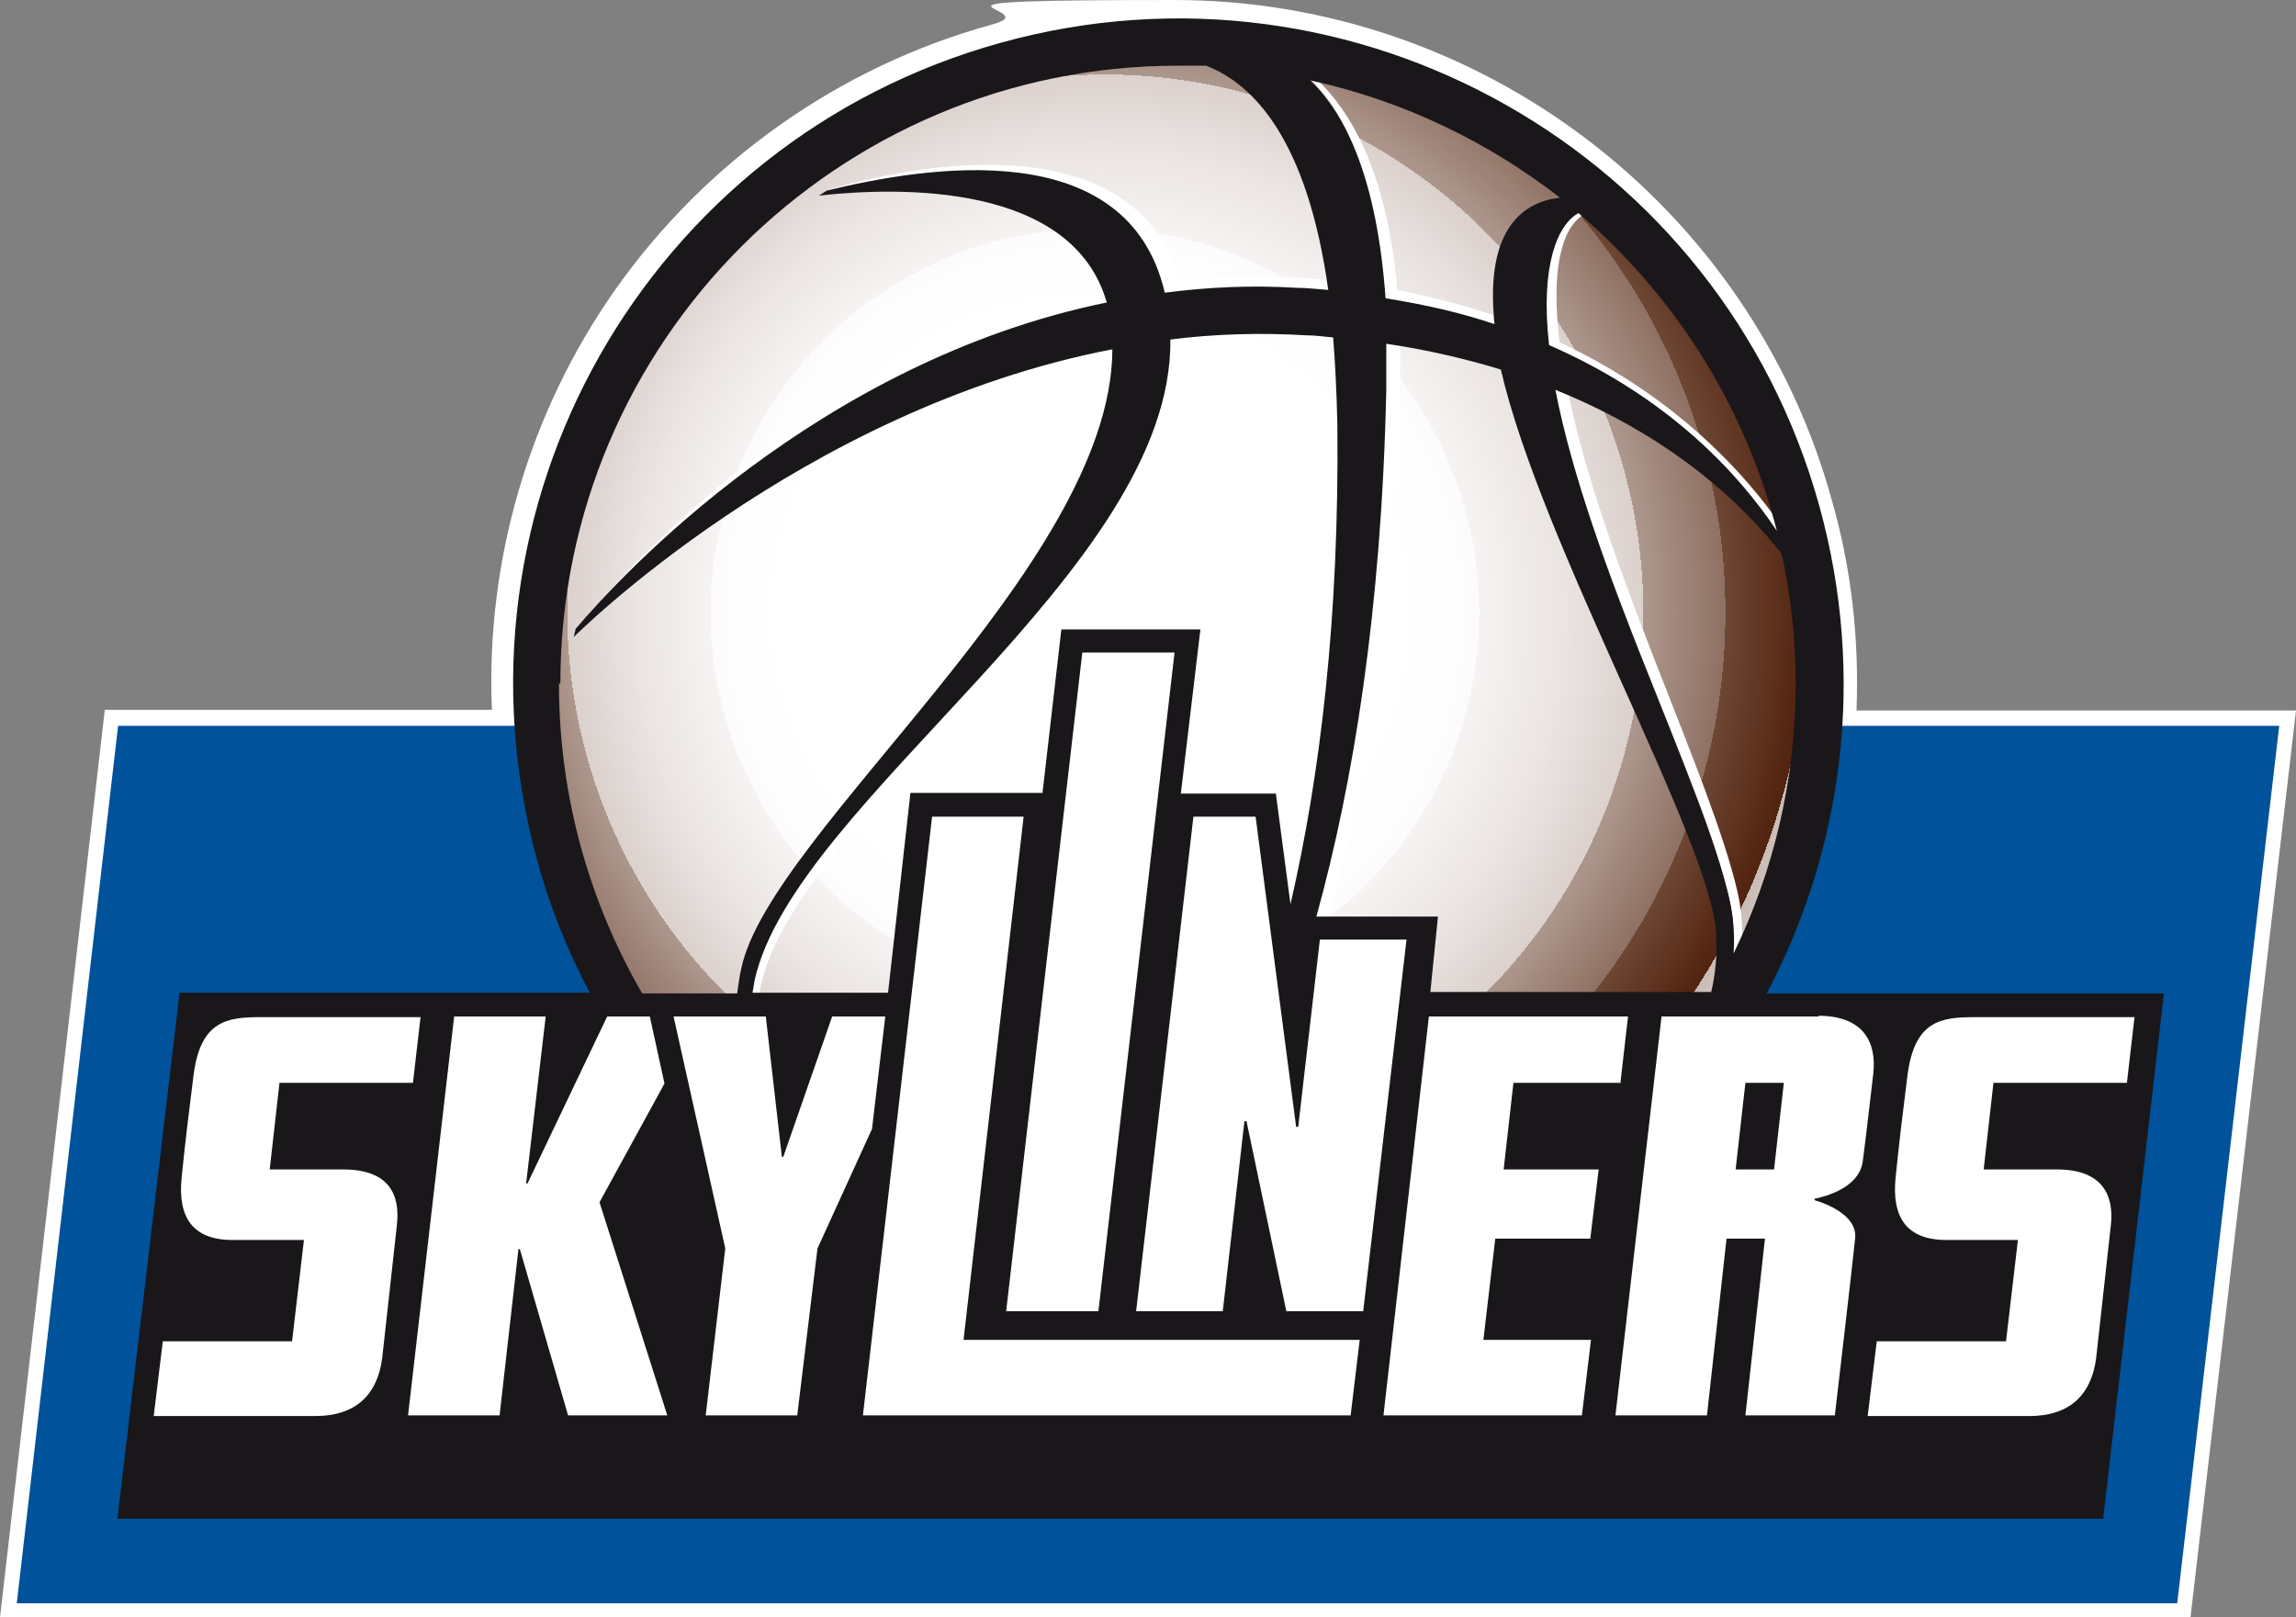 <?xml version="1.0" encoding="UTF-8"?>
<svg xmlns="http://www.w3.org/2000/svg" xmlns:xlink="http://www.w3.org/1999/xlink" version="1.1" viewBox="0 0 328.6 231.5">
  <rect x="0" y="0" width="328.6" height="231.5" fill="#808080" stroke="none"/>
  <!-- Generator: Adobe Illustrator 29.5.1, SVG Export Plug-In . SVG Version: 2.1.0 Build 141)  -->
  <defs>
    <style>
      .st0 {
        fill: none;
      }

      .st1 {
        fill: #1a171b;
      }

      .st2 {
        fill: url(#radial-gradient);
      }

      .st3 {
        isolation: isolate;
      }

      .st4 {
        fill: #fff;
      }

      .st5 {
        fill: url(#radial-gradient1);
        mix-blend-mode: multiply;
      }

      .st6 {
        fill: #00529a;
      }

      .st7 {
        clip-path: url(#clippath);
      }
    </style>
    <radialGradient id="radial-gradient" cx="180.8" cy="60.2" fx="172.6" fy="60.2" r="119.5" gradientTransform="translate(-50 12.1) scale(1.1)" gradientUnits="userSpaceOnUse">
      <stop offset="0" stop-color="#fff"/>
      <stop offset="0" stop-color="#fef8ee"/>
      <stop offset=".1" stop-color="#fce8c4"/>
      <stop offset=".3" stop-color="#f9ce80"/>
      <stop offset=".4" stop-color="#f5ab23"/>
      <stop offset=".5" stop-color="#f49e00"/>
      <stop offset=".8" stop-color="#f49e00"/>
      <stop offset=".8" stop-color="#f5a91d"/>
      <stop offset=".9" stop-color="#f9cd7c"/>
      <stop offset=".9" stop-color="#fce8c3"/>
      <stop offset=".9" stop-color="#fef8ee"/>
      <stop offset="1" stop-color="#fff"/>
    </radialGradient>
    <radialGradient id="radial-gradient1" cx="191.3" cy="68.7" fx="184.5" fy="68.7" r="100" gradientTransform="translate(-50 12.1) scale(1.1)" gradientUnits="userSpaceOnUse">
      <stop offset=".4" stop-color="#fff"/>
      <stop offset=".5" stop-color="#fcfcfc"/>
      <stop offset=".5" stop-color="#f6f3f2"/>
      <stop offset=".6" stop-color="#ebe5e3"/>
      <stop offset=".7" stop-color="#dbd1cd"/>
      <stop offset=".7" stop-color="#c6b7b0"/>
      <stop offset=".7" stop-color="#ad978d"/>
      <stop offset=".8" stop-color="#8f7163"/>
      <stop offset=".8" stop-color="#6d4634"/>
      <stop offset=".9" stop-color="#52230e"/>
      <stop offset=".9" stop-color="#704a39"/>
      <stop offset=".9" stop-color="#a2897e"/>
      <stop offset=".9" stop-color="#cabcb5"/>
      <stop offset="1" stop-color="#e7e0dd"/>
      <stop offset="1" stop-color="#f8f6f6"/>
      <stop offset="1" stop-color="#fff"/>
    </radialGradient>
    <clipPath id="clippath">
      <path class="st0" d="M257.8,97.8c0,49.2-39.9,89-89,89s-89-39.9-89-89S119.6,8.7,168.8,8.7s89,39.9,89,89Z"/>
    </clipPath>
  </defs>
  <g class="st3">
    <g id="Ebene_1_Kopie">
      <g>
        <path class="st4" d="M265.7,101.7c.4-10.1-.7-20.2-3.5-30C250.6,29.5,211.9,0,168.1,0s-17.5,1.2-26.1,3.5c-21.8,6-40.9,19.5-53.9,37.9-12.4,17.6-18.6,38.9-17.7,60.2H15L0,231.5h313.5l15.1-129.8h-62.9Z"/>
        <polygon class="st6" points="311.6 229.5 2.4 229.5 16.9 103.9 326.2 103.9 311.6 229.5"/>
      </g>
      <g>
        <path class="st2" d="M258,97.9c0,49.3-40,89.3-89.3,89.3s-89.3-40-89.3-89.3S119.4,8.6,168.7,8.6s89.3,40,89.3,89.3Z"/>
        <path class="st5" d="M258,97.9c0,49.3-40,89.3-89.3,89.3s-89.3-40-89.3-89.3S119.4,8.6,168.7,8.6s89.3,40,89.3,89.3Z"/>
      </g>
      <g class="st7">
        <g>
          <path class="st4" d="M229.1,30.3c.6.1,2.9-.2,2.9-.2,0,0-1.4-.5-3.4-.8,0,.4,0,.9-.4.8-3.6-.6-8.2,4.5-6.6,19.3,18.2,7.9,28.3,19.7,33.5,27.9,4.1,4.9,5.7,8.4,5.7,8.4,0,0-8.7-23.2-37.6-36.7-1.8-14.8,2.3-19.3,5.9-18.7Z"/>
          <path class="st4" d="M158.4,43.4c-.1-.5-.3-1-.5-1.5-39.3,8.3-66.7,37.5-74.4,47,8.1-9.3,35.7-37.4,74.9-45.5Z"/>
          <path class="st4" d="M198.1,42.7c5.7.9,10.9,2.2,15.6,3.7,0-.4,0-.8,0-1.3-4.2-1.4-8.8-2.6-13.7-3.6-1.9-21.3-9.7-30.4-17.1-34-10.6-5.2-21.4,1.1-21.4,1.1,0,0,.4-.2,1.1-.4,7.9-3.2,32.5-9.6,35.6,34.3Z"/>
          <path class="st4" d="M166.6,42c6.1-.8,12.4-1,18.9-.7,1.5,0,3,.2,4.5.3,0-.5-.1-1-.2-1.5-1.6-.2-3.2-.3-4.9-.4-5.5-.3-10.9-.2-16.1.4-6.2-21.4-34.9-17.5-50.3-12.9h0c14.3-3.4,42.9-7.9,48.2,14.8Z"/>
          <path class="st4" d="M169.9,48.4c-.8,0-1.6.2-2.4.3.4,33-53.8,65.9-59.5,91.7-1.6,7.4-1.6,13.3,0,18.9l.4.3c-1.7-5.6-.8-12.6.5-18.5,5.4-25.1,60.9-59.7,61-92.6Z"/>
          <path class="st4" d="M224.5,56.6c-.6-.3-1.3-.5-1.9-.8,0,0,0,0,0,0,4.9,25.2,21.1,56,24.9,72.9,2.6,11.3-3,20.1-7,24.7-1.3,1.7-2.3,2.6-2.3,2.6,0,0,14.3-11.3,10.5-28.2-3.8-16.6-19-46.4-24.2-71.3Z"/>
          <path class="st4" d="M198.4,49.3c0,2.2,0,4.4,0,6.8-1.8,80.4-25.5,116.9-36.2,129.3-2.1,2.8-3.4,4.1-3.4,4.1,0,0,39.5-30.4,41.6-134.3,0-1.9,0-3.8,0-5.6-.7-.1-1.3-.2-2-.3Z"/>
        </g>
      </g>
      <path class="st1" d="M252.9,142.1c10.9-20.7,14.2-45.3,7.5-69.6C246.4,21.8,193.9-7.9,143.3,6.1c-50.7,14-80.4,66.4-66.4,117.1,1.8,6.7,4.4,13,7.5,18.9H25.7l-8.9,75.3h284.2s8.7-75.2,8.7-75.2h-56.9ZM184.7,129.5l-2.1-15.9h-13.6l2.8-23.5h-19.9l-2.7,23.4h-18.9l-3.2,28.6h-19.4c.1-.6.2-1.2.3-1.8,5.7-25.7,59.9-58.6,59.5-91.7,6.3-.8,12.9-1,19.5-.6,1.3,0,2.5.2,3.8.3.3,3.8.5,7.9.6,12.4.3,27.8-2.5,50.5-6.7,68.7ZM204.7,142.1l1.1-10.9h-17.4c5.3-19.2,9.3-43.8,10-75.2,0-2.4,0-4.6,0-6.8,6,.9,11.5,2.2,16.4,3.7,5.8,25.2,30,67.3,30.8,80.7.2,3.1-.1,5.9-.7,8.4h-40.3ZM257,97.8c0,13.9-3.2,27-8.9,38.7.2-2.4,0-5.1-.6-7.8-3.9-16.9-20-47.7-24.9-72.9,0,0,0,0,0,0,17.1,6.9,27.2,16.8,32.4,23.5,1.3,6,2,12.3,2,18.7ZM225.9,30.5c13.7,11.7,23.8,27.5,28.4,45.5-5.4-8.1-15.4-19.1-32.6-26.6-1.3-11.6,1.3-17.3,4.2-18.9ZM223.3,28.3c-4.8.5-10.9,3.9-9.4,18.1-4.7-1.6-9.9-2.8-15.6-3.7-1.2-16.7-5.5-26.2-10.8-31.2,13.3,2.9,25.5,8.8,35.9,16.9ZM80.2,97.8c0-48.8,39.6-88.4,88.4-88.4s2.7,0,4,0c6.8,2.6,14.5,10.6,17.5,32.1-1.5-.1-3-.3-4.5-.3-6.5-.4-12.8-.1-18.9.7-5.3-22.8-34.1-18.1-48.4-14.6l-1.1.7c11.7-1.3,36.3-1.8,41.2,15.3-41.1,8.4-69.4,38.9-76,46.7l-.3,1.2s32.5-32.6,77.1-41.2c0,0,0,.1,0,.2-.3,31-49,68.9-53.1,88.4-.3,1.2-.4,2.4-.6,3.6h-13.6c-7.5-13-11.9-28.1-11.9-44.3Z"/>
      <path class="st4" d="M232,155h-15.4l-1.4,12.4h13.6l-1.2,9.9h-13.6l-1.7,14.5h15.4l-1.3,10.8h-28.4l6.5-57.1h28.5l-1.1,9.6Z"/>
      <path class="st4" d="M305.5,145.5l-1.1,9.5h-19.1l-1.4,12.4h10.5c6.4,0,8.2,3.6,7.7,8-.5,4.4-1.5,13.7-2.1,19-.7,5.3-3.8,8.3-9.6,8.3s-23.1,0-23.1,0l1.3-10.7h18.5l1.7-14.5h-10.2c-5.7,0-7.9-3.2-7.3-9,.6-5.8.9-8.2,1.7-14.6,1-7.8,4.8-8.3,9.6-8.3h22.9Z"/>
      <path class="st4" d="M60.2,145.5l-1.1,9.5h-19.1l-1.4,12.4h10.5c6.6,0,8.2,3.6,7.7,8-.5,4.4-1.5,13.7-2.1,19-.7,5.3-3.8,8.3-9.6,8.3s-23.1,0-23.1,0l1.3-10.7h18.5l1.7-14.5h-10.2c-5.7,0-7.9-3.2-7.3-9,.6-5.8.9-8.2,1.7-14.6,1-7.8,4.8-8.3,9.6-8.3h22.9Z"/>
      <path class="st4" d="M260.4,145.5h-22.6l-6.6,57.1h13.1l2.8-25.3h5.5l-2.8,25.3h12.8s2.5-21.3,2.9-25.3c.4-3.4-4.4-5.1-5.8-5.5v-.2c1.4-.3,6.4-1.5,6.9-5.4.5-3.8,1.1-9.1,1.5-12.5.5-4.4-1.3-8.3-7.9-8.3ZM253.9,167.4h-5.5l1.4-12.4h5.5l-1.4,12.4Z"/>
      <path class="st4" d="M137.9,191.8h56.7l-1.3,10.8h-69.8l9.9-85.7h13.1l-8.6,74.9Z"/>
      <polygon class="st4" points="126.7 145.5 119.1 145.5 112.1 165.6 111.9 165.6 109.6 145.5 96.4 145.5 103.8 178.7 101 202.6 114.1 202.6 117 178.7 124.8 161.6 126.7 145.5"/>
      <path class="st4" d="M157.1,187.7h-13.1l10.9-94.3h13.2l-10.9,94.3Z"/>
      <polygon class="st4" points="188.9 134.5 185.8 161.3 185.5 161.3 179.7 116.9 170.8 116.9 162.6 187.7 175 187.7 178.1 160.5 178.4 160.5 184.1 187.7 195.1 187.7 201.3 134.5 188.9 134.5"/>
      <polygon class="st4" points="95.1 155.1 93 145.5 86.9 145.5 75.5 169.4 75.3 169.4 78.1 145.5 65 145.5 58.4 202.6 71.5 202.6 74.2 178.8 74.4 178.8 81.3 202.6 95.5 202.6 85.8 172.1 95.1 155.1"/>
    </g>
  </g>
</svg>